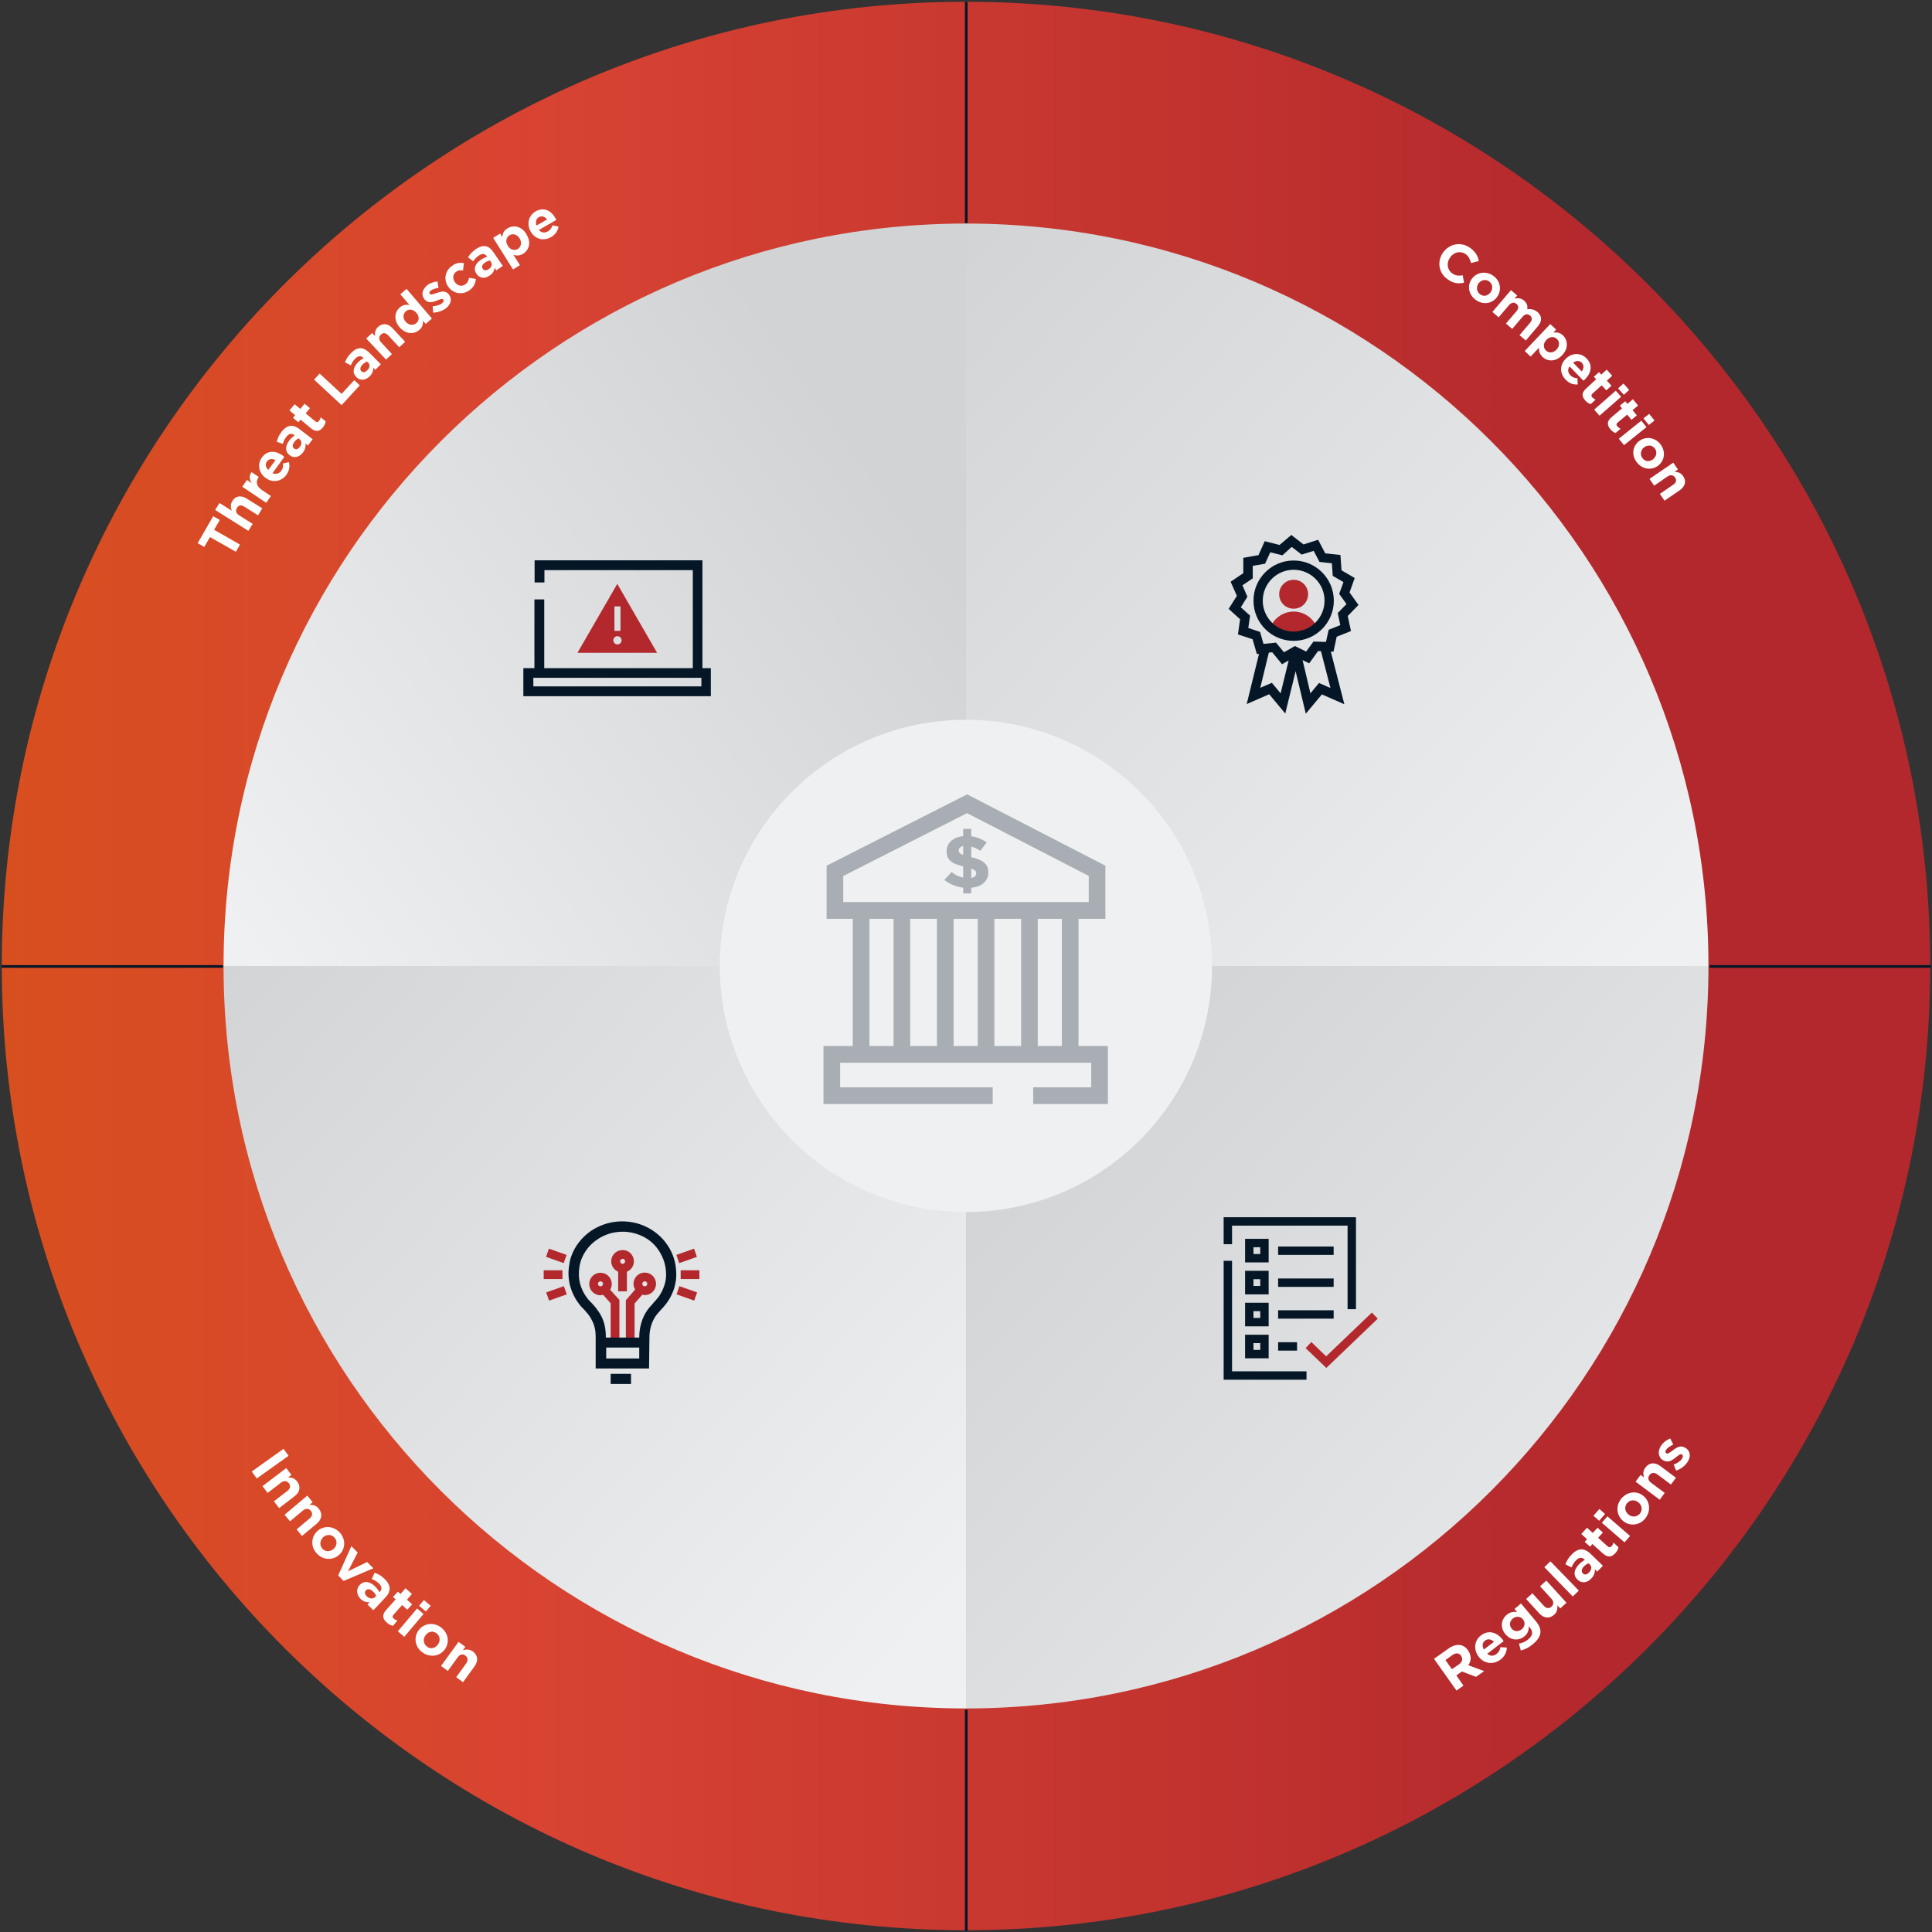<svg width="541" height="541" viewBox="0 0 541 541" fill="none" xmlns="http://www.w3.org/2000/svg">
<rect x="0" y="0" width="541" height="541" fill="#333333" stroke="none"/>
<g clip-path="url(#clip0_3227_13944)">
<path d="M3.75 270.5H270.5V537.25C123.15 537.25 3.75 417.85 3.75 270.5Z" fill="url(#paint0_linear_3227_13944)"/>
<path d="M270.5 270.5H3.75C3.75 123.15 123.15 3.75 270.5 3.75V270.5Z" fill="url(#paint1_linear_3227_13944)"/>
<path d="M537.25 270.5H270.5V3.75C417.85 3.75 537.25 123.15 537.25 270.5Z" fill="url(#paint2_linear_3227_13944)"/>
<path d="M270.5 270.5H537.25C537.25 417.85 417.8 537.25 270.5 537.25V270.5Z" fill="url(#paint3_linear_3227_13944)"/>
<path d="M270.5 339.4C308.55 339.4 339.4 308.55 339.4 270.45C339.4 232.4 308.55 201.55 270.5 201.55C232.45 201.55 201.55 232.4 201.55 270.45C201.6 308.55 232.45 339.4 270.5 339.4Z" fill="#EFF0F1"/>
<path d="M270.5 0.5C121.4 0.5 0.5 121.4 0.5 270.5C0.5 419.6 121.4 540.5 270.5 540.5C419.6 540.5 540.5 419.6 540.5 270.5C540.5 121.4 419.6 0.5 270.5 0.5ZM270.5 478.4C155.7 478.4 62.6 385.35 62.6 270.5C62.6 155.65 155.7 62.6 270.5 62.6C385.3 62.6 478.4 155.7 478.4 270.5C478.4 385.3 385.3 478.4 270.5 478.4Z" fill="url(#paint4_linear_3227_13944)"/>
<path d="M270.95 0.5H270.2V62.5H270.95V0.5Z" fill="#051727"/>
<path d="M270.95 478.75H270.2V540.75H270.95V478.75Z" fill="#051727"/>
<path d="M540.7 270.25H478.7V271H540.7V270.25Z" fill="#051727"/>
<path d="M62.45 270.25H0.45V271H62.45V270.25Z" fill="#051727"/>
<path fill-rule="evenodd" clip-rule="evenodd" d="M236.13 252.599H304.87V245.278L270.798 227.697L236.13 245.299V252.599ZM231.469 242.415L270.815 222.438L309.532 242.415V257.287H302.01V292.904H310.227V309.156H289.313V304.469H305.565V297.591H235.255V304.469H277.976V309.156H230.594V292.904H238.797V257.287H231.469V242.415ZM250.213 292.904H243.458V257.287H250.213V292.904ZM254.875 292.904V257.287H262.365V292.904H254.875ZM267.027 292.904H273.782V257.287H267.027V292.904ZM278.443 257.287V292.904H285.932V257.287H278.443ZM290.594 257.287V292.904H297.349V257.287H290.594Z" fill="#A8AEB3"/>
<path fill-rule="evenodd" clip-rule="evenodd" d="M269.717 232.097H271.966V234.175C273.52 234.381 275.008 234.969 276.293 235.897L274.515 238.242C273.739 237.699 272.875 237.305 271.966 237.075V240.019C275.034 240.769 276.757 241.801 276.757 244.237C276.757 246.792 274.824 248.326 271.966 248.591V250.171H269.717V248.566C267.803 248.348 265.977 247.602 264.445 246.401L266.462 244.199C267.412 244.979 268.53 245.511 269.717 245.76V242.611C266.875 241.892 265.075 241.072 265.075 238.408V238.363C265.075 236.013 266.954 234.393 269.717 234.132V232.097ZM269.717 236.918C268.898 237.087 268.472 237.539 268.472 238.084V238.122C268.472 238.735 268.76 239.076 269.717 239.415V236.918ZM271.966 243.222V245.844C272.847 245.675 273.361 245.227 273.361 244.584V244.538C273.361 243.997 273.086 243.618 271.966 243.222Z" fill="#A8AEB3"/>
<path d="M58.8 150.4L57.2 153.15L55.35 152.1L59.7 144.55L61.55 145.6L59.95 148.35L67.2 152.5L66.05 154.5L58.8 150.4Z" fill="white"/>
<path d="M60.25 142.8L61.45 140.85L64.9 143C64.6 142.2 64.45 141.3 65.05 140.3C65.95 138.85 67.45 138.6 69.05 139.6L73.45 142.35L72.25 144.3L68.45 141.9C67.55 141.3 66.8 141.45 66.35 142.2C65.9 142.95 66.05 143.7 66.95 144.3L70.75 146.7L69.55 148.65L60.25 142.8Z" fill="white"/>
<path d="M67.85 136.3L69.15 134.4L70.5 135.3C69.85 134.3 69.65 133.25 70.45 132.2L72.45 133.55L72.4 133.65C71.55 134.9 71.8 136.2 73.4 137.25L75.85 138.9L74.55 140.8L67.85 136.3Z" fill="white"/>
<path d="M74.4 133.85C72.5 132.5 71.95 130.05 73.3 128.15C74.85 125.95 77.3 126.2 79.15 127.55C79.3 127.65 79.45 127.8 79.6 127.95L76.3 132.5C77.25 132.9 78.15 132.65 78.75 131.85C79.2 131.25 79.35 130.65 79.2 129.8L80.9 129.4C81.2 130.55 81.05 131.75 80.2 132.95C78.8 134.85 76.35 135.3 74.4 133.85ZM77.15 128.85C76.25 128.35 75.35 128.45 74.75 129.2C74.2 129.95 74.4 130.85 75.1 131.6L77.15 128.85Z" fill="white"/>
<path d="M81.1 127.45C79.7 126.35 79.9 124.8 81.05 123.3C81.55 122.65 82 122.3 82.5 121.95L82.4 121.85C81.65 121.25 80.9 121.4 80.2 122.3C79.65 123 79.4 123.55 79.2 124.3L77.5 123.7C77.75 122.75 78.05 121.9 78.9 120.85C79.65 119.85 80.5 119.35 81.3 119.25C82.15 119.15 83 119.5 83.85 120.15L87.55 123L86.2 124.75L85.5 124.2C85.65 125 85.5 125.85 84.8 126.75C83.8 128 82.35 128.45 81.1 127.45ZM83.9 123L83.6 122.75C83.2 122.95 82.8 123.25 82.45 123.7C81.85 124.45 81.8 125.2 82.35 125.6C82.85 126 83.45 125.8 83.9 125.2C84.55 124.45 84.55 123.55 83.9 123Z" fill="white"/>
<path d="M87.1 119.95L84.15 117.5L83.55 118.25L82.05 117L82.65 116.25L81.05 114.95L82.5 113.2L84.1 114.5L85.3 113.05L86.8 114.3L85.6 115.75L88.25 117.95C88.65 118.3 89 118.3 89.3 117.9C89.55 117.6 89.75 117.2 89.8 116.85L91.2 118C91.1 118.55 90.9 119.1 90.4 119.7C89.55 120.75 88.55 121.1 87.1 119.95Z" fill="white"/>
<path d="M87.949 106.3L89.499 104.6L95.649 110.3L99.199 106.45L100.749 107.9L95.649 113.45L87.949 106.3Z" fill="white"/>
<path d="M99.8 105.6C98.55 104.35 98.9 102.8 100.25 101.45C100.8 100.9 101.35 100.55 101.85 100.3L101.75 100.2C101.1 99.55 100.3 99.6 99.5 100.4C98.9 101 98.55 101.55 98.25 102.3L96.6 101.45C96.95 100.55 97.4 99.75 98.35 98.8C99.25 97.9 100.1 97.5 100.9 97.5C101.75 97.5 102.55 97.95 103.35 98.7L106.65 102L105.1 103.55L104.5 102.95C104.55 103.8 104.3 104.6 103.5 105.4C102.4 106.45 100.9 106.75 99.8 105.6ZM103.1 101.55L102.8 101.25C102.4 101.4 101.95 101.65 101.55 102.05C100.85 102.75 100.7 103.45 101.2 103.95C101.65 104.4 102.25 104.3 102.75 103.75C103.6 103.05 103.7 102.1 103.1 101.55Z" fill="white"/>
<path d="M102.55 94.8L104.2 93.25L105 94.1C104.95 93.25 105 92.35 105.85 91.55C107.1 90.4 108.65 90.55 109.9 91.9L113.45 95.7L111.8 97.25L108.75 93.95C108 93.15 107.25 93.1 106.65 93.7C106.05 94.3 106 95.1 106.7 95.85L109.75 99.15L108.1 100.7L102.55 94.8Z" fill="white"/>
<path d="M111.899 91.65C110.149 89.6 110.499 87.35 111.949 86.1C112.849 85.3 113.799 85.25 114.649 85.4L112.099 82.4L113.849 80.9L120.949 89.2L119.199 90.7L118.449 89.8C118.499 90.75 118.299 91.65 117.399 92.4C115.949 93.65 113.649 93.65 111.899 91.65ZM116.599 87.6C115.699 86.55 114.449 86.45 113.649 87.15C112.849 87.85 112.699 89.1 113.599 90.1C114.449 91.1 115.749 91.2 116.549 90.5C117.399 89.85 117.499 88.6 116.599 87.6Z" fill="white"/>
<path d="M121.299 87.55L121.149 85.75C122.199 85.7 123.149 85.4 123.749 84.95C124.249 84.55 124.349 84.15 124.149 83.9C123.849 83.5 123.149 83.85 122.249 84.2C121.149 84.65 119.849 85 118.849 83.8C117.849 82.5 118.299 81 119.549 79.95C120.349 79.3 121.449 78.9 122.499 78.8L122.799 80.6C121.899 80.75 121.099 81 120.649 81.35C120.199 81.7 120.149 82.05 120.349 82.3C120.649 82.65 121.349 82.35 122.249 82.05C123.349 81.65 124.699 81.25 125.649 82.4C126.749 83.8 126.199 85.25 124.849 86.35C123.849 87.05 122.649 87.5 121.299 87.55Z" fill="white"/>
<path d="M125.6 80.4C124.2 78.55 124.5 75.95 126.5 74.5C127.7 73.6 128.8 73.45 129.9 73.7L129.65 75.75C128.9 75.6 128.3 75.65 127.65 76.15C126.75 76.85 126.7 78.1 127.4 79.05C128.15 80.05 129.35 80.35 130.35 79.6C130.95 79.15 131.2 78.55 131.35 77.8L133.25 78.1C133.15 79.25 132.75 80.3 131.5 81.25C129.5 82.7 127 82.25 125.6 80.4Z" fill="white"/>
<path d="M133.45 76.7C132.45 75.25 133.1 73.8 134.65 72.75C135.3 72.3 135.9 72.05 136.45 71.9L136.35 71.8C135.8 71 135.05 70.9 134.1 71.55C133.4 72.05 132.95 72.5 132.5 73.15L131.05 72.05C131.55 71.25 132.15 70.55 133.25 69.75C134.3 69.05 135.2 68.8 136 68.95C136.85 69.1 137.55 69.7 138.15 70.6L140.8 74.45L139 75.7L138.5 75C138.4 75.8 138 76.6 137.05 77.2C135.85 78.05 134.35 78.05 133.45 76.7ZM137.45 73.3L137.2 72.95C136.8 73 136.3 73.2 135.85 73.5C135.05 74.05 134.75 74.7 135.2 75.3C135.55 75.8 136.15 75.8 136.8 75.4C137.65 74.9 137.95 74 137.45 73.3Z" fill="white"/>
<path d="M138.1 66.6L140.05 65.4L140.65 66.4C140.7 65.45 141.05 64.6 142.1 63.95C143.7 62.95 146 63.25 147.4 65.55V65.6C148.85 67.9 148.1 70.05 146.5 71.05C145.45 71.7 144.55 71.6 143.75 71.35L145.6 74.25L143.65 75.45L138.1 66.6ZM145.5 66.75C144.75 65.6 143.55 65.3 142.65 65.9C141.75 66.45 141.45 67.7 142.2 68.8V68.85C142.9 70 144.15 70.25 145.05 69.7C145.9 69.1 146.2 67.9 145.5 66.75Z" fill="white"/>
<path d="M148.6 64.85C147.45 62.85 147.95 60.4 149.95 59.2C152.3 57.85 154.4 59.05 155.5 61.05C155.6 61.2 155.7 61.4 155.75 61.6L150.9 64.4C151.6 65.2 152.5 65.3 153.4 64.8C154.05 64.4 154.45 63.95 154.7 63.1L156.4 63.45C156.2 64.65 155.55 65.65 154.3 66.4C152.2 67.6 149.85 67 148.6 64.85ZM153.2 61.45C152.6 60.65 151.7 60.35 150.9 60.8C150.1 61.25 149.9 62.15 150.25 63.15L153.2 61.45Z" fill="white"/>
<path d="M404.05 70.75C405.8 68.3 409 67.55 411.65 69.4C413.25 70.55 413.85 71.75 414.1 73.1L411.9 73.65C411.65 72.6 411.25 71.75 410.4 71.15C408.95 70.15 407.05 70.6 406.05 72.1C405 73.55 405.2 75.5 406.65 76.55C407.65 77.25 408.5 77.25 409.6 77.1L409.95 79.15C408.4 79.5 407 79.4 405.35 78.2C402.85 76.5 402.35 73.25 404.05 70.75Z" fill="white"/>
<path d="M412.2 78C413.6 76.15 416.25 75.8 418.25 77.3C420.25 78.8 420.55 81.4 419.15 83.25C417.75 85.1 415.15 85.45 413.15 83.9C411.15 82.4 410.8 79.85 412.2 78ZM417.35 81.9C418.1 80.95 418.05 79.6 417.05 78.85C416 78.05 414.8 78.4 414.05 79.3C413.35 80.25 413.4 81.6 414.4 82.35C415.4 83.2 416.6 82.85 417.35 81.9Z" fill="white"/>
<path d="M423.099 81.25L424.849 82.75L424.099 83.6C424.949 83.45 425.849 83.4 426.749 84.15C427.549 84.85 427.849 85.7 427.649 86.6C428.699 86.45 429.649 86.65 430.499 87.35C431.799 88.45 431.899 89.9 430.649 91.35L427.249 95.35L425.499 93.85L428.399 90.45C429.099 89.65 429.099 88.9 428.449 88.35C427.799 87.8 427.049 87.9 426.349 88.7L423.449 92.1L421.699 90.6L424.599 87.2C425.299 86.4 425.299 85.65 424.649 85.1C423.999 84.55 423.249 84.65 422.549 85.45L419.649 88.85L417.899 87.35L423.099 81.25Z" fill="white"/>
<path d="M434.1 90.75L435.75 92.3L434.95 93.15C435.85 93 436.8 93.1 437.65 93.9C439 95.2 439.3 97.5 437.45 99.45C435.6 101.4 433.3 101.25 431.95 99.95C431.05 99.1 430.9 98.2 430.95 97.35L428.6 99.85L426.95 98.3L434.1 90.75ZM435.85 97.9C436.8 96.9 436.75 95.65 435.95 94.9C435.15 94.15 433.9 94.2 433 95.2C432.1 96.15 432.1 97.4 432.9 98.15C433.7 98.9 434.9 98.9 435.85 97.9Z" fill="white"/>
<path d="M438.45 100.45C440.1 98.8 442.6 98.65 444.25 100.35C446.15 102.25 445.5 104.6 443.85 106.2C443.7 106.35 443.55 106.45 443.4 106.6L439.5 102.6C438.9 103.5 439.05 104.4 439.75 105.1C440.3 105.65 440.85 105.85 441.7 105.9L441.8 107.65C440.6 107.75 439.45 107.4 438.45 106.35C436.7 104.6 436.7 102.15 438.45 100.45ZM442.9 104C443.55 103.2 443.6 102.3 442.95 101.6C442.3 100.9 441.4 100.95 440.5 101.55L442.9 104Z" fill="white"/>
<path d="M444.15 108.8L446.95 106.2L446.3 105.5L447.75 104.2L448.4 104.9L449.9 103.5L451.45 105.2L449.95 106.6L451.25 108L449.8 109.3L448.5 107.9L445.95 110.2C445.55 110.55 445.55 110.9 445.85 111.25C446.15 111.55 446.45 111.75 446.8 111.9L445.45 113.15C444.9 113 444.4 112.7 443.9 112.15C443 111.1 442.75 110.05 444.15 108.8Z" fill="white"/>
<path d="M452.449 109.4L453.949 111.1L447.899 116.4L446.399 114.7L452.449 109.4ZM454.599 107.4L456.199 109.2L454.699 110.55L453.099 108.75L454.599 107.4Z" fill="white"/>
<path d="M451.299 116.8L454.2 114.35L453.599 113.6L455.099 112.35L455.7 113.1L457.249 111.8L458.699 113.55L457.149 114.85L458.349 116.3L456.849 117.55L455.649 116.1L452.999 118.3C452.599 118.65 452.55 118.95 452.85 119.35C453.1 119.65 453.449 119.9 453.799 120.05L452.399 121.25C451.849 121.05 451.399 120.75 450.899 120.15C450.049 119.1 449.849 118 451.299 116.8Z" fill="white"/>
<path d="M459.6 117.8L461.05 119.6L454.75 124.65L453.3 122.85L459.6 117.8ZM461.8 115.9L463.3 117.75L461.7 119L460.2 117.15L461.8 115.9Z" fill="white"/>
<path d="M459 123.5C460.85 122.1 463.5 122.45 465 124.45C466.5 126.45 466.15 129 464.3 130.4C462.45 131.8 459.85 131.45 458.35 129.45C456.75 127.45 457.15 124.9 459 123.5ZM462.85 128.65C463.8 127.9 464.15 126.6 463.4 125.6C462.6 124.55 461.35 124.55 460.4 125.25C459.45 125.95 459.15 127.25 459.9 128.25C460.65 129.35 461.9 129.35 462.85 128.65Z" fill="white"/>
<path d="M468.549 129.55L469.849 131.45L468.899 132.1C469.749 132.15 470.649 132.35 471.299 133.3C472.299 134.7 471.899 136.2 470.399 137.25L466.099 140.2L464.799 138.3L468.499 135.75C469.399 135.15 469.549 134.4 469.049 133.7C468.549 133 467.799 132.85 466.899 133.45L463.199 136L461.899 134.1L468.549 129.55Z" fill="white"/>
<path d="M401.55 464.5L405.65 461.6C406.8 460.8 407.9 460.5 408.9 460.65C409.75 460.8 410.5 461.3 411.1 462.15V462.2C412.1 463.65 412 465.1 411.15 466.3L415.6 467.95L413.3 469.55L409.35 468.05L407.8 469.15L409.8 472L407.85 473.4L401.55 464.5ZM408.55 466.05C409.5 465.35 409.7 464.5 409.15 463.7V463.65C408.55 462.8 407.65 462.8 406.7 463.45L404.75 464.85L406.55 467.4L408.55 466.05Z" fill="white"/>
<path d="M414.1 463.95C412.6 462.05 412.75 459.45 414.7 457.95C416.9 456.25 419.25 457.2 420.7 459.05C420.8 459.2 420.95 459.4 421.05 459.55L416.45 463.1C417.3 463.8 418.25 463.8 419.05 463.15C419.7 462.65 420 462.1 420.15 461.25L421.95 461.35C421.9 462.6 421.4 463.75 420.2 464.7C418.2 466.2 415.65 465.95 414.1 463.95ZM418.35 459.75C417.6 459 416.65 458.8 415.85 459.4C415.05 460 415 460.95 415.5 461.9L418.35 459.75Z" fill="white"/>
<path d="M425.85 462.15L425.35 460.25C426.3 460.05 427.15 459.75 428 459C429.25 457.95 429.35 456.85 428.35 455.7L428.1 455.4C428.1 456.5 427.85 457.4 426.9 458.2C425.4 459.45 423.15 459.5 421.55 457.6C419.95 455.7 420.4 453.45 421.9 452.2C422.9 451.35 423.85 451.3 424.8 451.4L424.1 450.55L425.9 449L430.05 453.95C431 455.1 431.45 456.15 431.35 457.15C431.25 458.25 430.55 459.3 429.3 460.35C428.2 461.3 427.05 461.9 425.85 462.15ZM426.45 453.45C425.7 452.55 424.5 452.5 423.6 453.25C422.7 454 422.55 455.15 423.3 456.05C424.05 456.95 425.2 456.95 426.1 456.25C427 455.55 427.2 454.35 426.45 453.45Z" fill="white"/>
<path d="M431 451.75L427.35 447.75L429.1 446.15L432.25 449.6C433 450.45 433.8 450.5 434.45 449.9C435.1 449.3 435.15 448.45 434.4 447.65L431.25 444.2L433 442.6L438.65 448.8L436.9 450.4L436.1 449.5C436.15 450.4 436.1 451.35 435.2 452.15C433.85 453.35 432.25 453.15 431 451.75Z" fill="white"/>
<path d="M432.45 438.85L434.15 437.2L442.1 445.4L440.4 447.05L432.45 438.85Z" fill="white"/>
<path d="M441.75 442.35C440.4 441.05 440.8 439.45 442.15 438.05C442.75 437.45 443.25 437.1 443.8 436.8L443.7 436.7C443 436 442.2 436.05 441.35 436.9C440.7 437.55 440.4 438.15 440.05 438.9L438.35 438.05C438.7 437.1 439.15 436.25 440.15 435.25C441.05 434.3 441.95 433.9 442.8 433.85C443.7 433.85 444.55 434.3 445.35 435.05L448.85 438.45L447.25 440.1L446.6 439.45C446.65 440.3 446.4 441.2 445.6 442C444.5 443.2 442.95 443.5 441.75 442.35ZM445.15 438.05L444.85 437.75C444.45 437.9 443.95 438.2 443.55 438.6C442.85 439.35 442.7 440.05 443.25 440.6C443.7 441.05 444.35 440.95 444.9 440.4C445.7 439.65 445.8 438.65 445.15 438.05Z" fill="white"/>
<path d="M448.85 435L445.9 432.35L445.25 433.1L443.75 431.75L444.4 431L442.8 429.55L444.4 427.8L446 429.25L447.35 427.8L448.85 429.15L447.5 430.6L450.15 433C450.55 433.35 450.9 433.35 451.25 433C451.55 432.7 451.75 432.3 451.8 431.95L453.2 433.25C453.1 433.8 452.85 434.35 452.3 434.95C451.35 435.95 450.3 436.3 448.85 435Z" fill="white"/>
<path d="M446.2 424.45L447.85 422.55L449.45 423.95L447.8 425.85L446.2 424.45ZM448.55 426.4L450.1 424.6L456.45 430.1L454.9 431.9L448.55 426.4Z" fill="white"/>
<path d="M454.55 425.95C452.65 424.4 452.35 421.65 454 419.65C455.65 417.65 458.35 417.35 460.2 418.9C462.05 420.4 462.35 423.15 460.7 425.2C459.15 427.15 456.4 427.45 454.55 425.95ZM458.8 420.7C457.8 419.9 456.4 419.9 455.6 420.95C454.75 422 455.05 423.3 456 424.1C456.95 424.9 458.35 424.85 459.2 423.85C460.05 422.8 459.75 421.5 458.8 420.7Z" fill="white"/>
<path d="M458 414.9L459.4 413L460.35 413.7C460.1 412.85 460 411.9 460.75 410.95C461.85 409.5 463.4 409.4 464.95 410.55L469.3 413.8L467.9 415.7L464.15 412.9C463.25 412.25 462.45 412.3 461.9 413.05C461.35 413.8 461.5 414.6 462.4 415.25L466.15 418.05L464.75 419.95L458 414.9Z" fill="white"/>
<path d="M469.35 411.8L468.65 410.1C469.7 409.75 470.55 409.15 470.95 408.5C471.35 407.95 471.3 407.55 471 407.3H470.95C470.55 407 469.9 407.6 469.15 408.2C468.2 408.95 467 409.75 465.65 408.85H465.6C464.2 407.9 464.2 406.2 465.15 404.8C465.75 403.9 466.7 403.2 467.7 402.8L468.55 404.5C467.7 404.9 466.95 405.4 466.6 405.9C466.25 406.4 466.3 406.75 466.6 406.95H466.65C467.05 407.2 467.65 406.7 468.45 406.1C469.45 405.35 470.65 404.55 471.95 405.45H472C473.55 406.5 473.45 408.15 472.4 409.6C471.75 410.5 470.7 411.35 469.35 411.8Z" fill="white"/>
<path d="M79.4 405.7L80.8 407.65L71.9 414L70.5 412.05L79.4 405.7Z" fill="white"/>
<path d="M80.15 411.1L81.6 413L80.65 413.7C81.55 413.7 82.5 413.9 83.2 414.85C84.3 416.3 84 417.85 82.45 419L78.15 422.3L76.7 420.4L80.4 417.55C81.3 416.85 81.45 416.1 80.9 415.35C80.35 414.65 79.55 414.5 78.65 415.2L74.95 418.05L73.5 416.15L80.15 411.1Z" fill="white"/>
<path d="M86.05 418.8L87.55 420.65L86.65 421.4C87.55 421.35 88.5 421.5 89.25 422.45C90.4 423.85 90.15 425.4 88.7 426.65L84.55 430.1L83.05 428.25L86.65 425.25C87.5 424.55 87.6 423.75 87.05 423.05C86.45 422.35 85.65 422.3 84.8 423L81.2 426L79.7 424.15L86.05 418.8Z" fill="white"/>
<path d="M88.85 428.75C90.65 427.1 93.4 427.25 95.15 429.15C96.9 431.05 96.75 433.8 94.95 435.4C93.15 437 90.4 436.9 88.65 434.95C86.95 433.1 87.1 430.35 88.85 428.75ZM93.4 433.75C94.35 432.9 94.55 431.5 93.65 430.55C92.75 429.55 91.4 429.65 90.5 430.45C89.6 431.3 89.4 432.65 90.25 433.65C91.15 434.65 92.45 434.55 93.4 433.75Z" fill="white"/>
<path d="M98.4 432.95L100.15 434.75L97.45 440L102.8 437.4L104.55 439.15L96.2 442.7L94.7 441.15L98.4 432.95Z" fill="white"/>
<path d="M100.7 443.85C102 442.5 103.55 442.85 105 444.2C105.6 444.8 105.95 445.3 106.25 445.85L106.35 445.75C107.05 445.05 106.95 444.2 106.1 443.4C105.45 442.8 104.85 442.45 104.1 442.15L104.9 440.4C105.85 440.75 106.7 441.15 107.7 442.15C108.65 443.05 109.1 443.95 109.1 444.8C109.1 445.7 108.7 446.55 107.9 447.35L104.55 450.9L102.9 449.3L103.5 448.65C102.65 448.7 101.75 448.5 100.95 447.7C99.9 446.6 99.6 445.05 100.7 443.85ZM105.05 447.2L105.35 446.9C105.2 446.5 104.9 446.05 104.45 445.65C103.7 444.95 103 444.8 102.45 445.35C102 445.8 102.15 446.45 102.7 447C103.5 447.75 104.45 447.8 105.05 447.2Z" fill="white"/>
<path d="M108.15 450.8L110.8 447.85L110.05 447.2L111.4 445.7L112.15 446.35L113.55 444.75L115.35 446.35L113.95 447.95L115.4 449.25L114.05 450.75L112.6 449.45L110.2 452.15C109.85 452.55 109.85 452.9 110.25 453.25C110.6 453.55 110.95 453.7 111.3 453.8L110.05 455.25C109.5 455.15 108.9 454.9 108.3 454.35C107.2 453.35 106.85 452.25 108.15 450.8Z" fill="white"/>
<path d="M116.8 450.4L118.6 451.95L113.2 458.35L111.4 456.8L116.8 450.4ZM118.7 448.05L120.6 449.65L119.25 451.25L117.35 449.65L118.7 448.05Z" fill="white"/>
<path d="M117.3 456.4C118.8 454.5 121.55 454.15 123.6 455.8C125.65 457.4 125.95 460.1 124.45 462C122.95 463.9 120.2 464.2 118.15 462.6C116.1 461 115.8 458.3 117.3 456.4ZM122.55 460.6C123.35 459.6 123.3 458.2 122.3 457.4C121.25 456.55 119.95 456.85 119.2 457.85C118.45 458.8 118.45 460.2 119.5 461.05C120.5 461.9 121.8 461.55 122.55 460.6Z" fill="white"/>
<path d="M128.4 459.75L130.3 461.15L129.6 462.1C130.45 461.85 131.4 461.75 132.4 462.45C133.85 463.5 134 465.1 132.85 466.65L129.65 471.05L127.75 469.65L130.5 465.85C131.15 464.95 131.05 464.15 130.35 463.6C129.6 463.05 128.8 463.2 128.15 464.1L125.4 467.9L123.5 466.5L128.4 459.75Z" fill="white"/>
<path fill-rule="evenodd" clip-rule="evenodd" d="M196.75 156.9H149.7V163.1H152.45V159.65H194V187.1H152.4V167.85H149.65V187.1H146.55V194.95H199.05V187.1H196.7V156.9H196.75ZM149.35 189.8H196.4V192.2H149.35V189.8Z" fill="#051727"/>
<path fill-rule="evenodd" clip-rule="evenodd" d="M172.85 163.5L184 182.8H161.7L172.85 163.5ZM172.05 169.8H173.75V176.65H172.05V169.8ZM172.9 180.45C173.55 180.45 174.05 179.95 174.05 179.3C174.05 178.65 173.55 178.15 172.9 178.15C172.25 178.15 171.75 178.65 171.75 179.3C171.75 179.9 172.25 180.45 172.9 180.45Z" fill="#B3282D"/>
<path fill-rule="evenodd" clip-rule="evenodd" d="M366.299 166.4C366.299 168.65 364.499 170.45 362.249 170.45C359.999 170.45 358.199 168.65 358.199 166.4C358.199 164.15 359.999 162.35 362.249 162.35C364.499 162.35 366.299 164.15 366.299 166.4ZM367.199 173.3C365.899 172 364.099 171.25 362.249 171.25C360.399 171.25 358.599 172 357.299 173.3C356.549 174.05 355.999 174.9 355.649 175.85L362.999 178.2L368.849 175.85C368.499 174.95 367.949 174.05 367.199 173.3Z" fill="#B3282D"/>
<path fill-rule="evenodd" clip-rule="evenodd" d="M361.6 149.8L365 152.45L369.1 151.15L371.1 154.95L375.35 155.4L375.65 159.7L379.35 161.85L377.9 165.9L380.4 169.4L377.4 172.5L378.3 176.7L374.3 178.3L373.4 182.5L372.65 182.45L376.45 197.2L370.15 194.45L365.65 199.85L362.8 187.95L359.9 199.8L355.4 194.4L349.1 197.15L352.55 183.1L351.95 183.15L350.75 179L346.65 177.65L347.25 173.4L344.05 170.5L346.35 166.85L344.6 162.9L348.15 160.5V156.2L352.4 155.45L354.15 151.55L358.3 152.6L361.6 149.8ZM369.1 182.3L369.9 182.35L372.55 192.65L369.35 191.25L366.95 194.15L364.75 184.85L366.6 185.75L369.1 182.3ZM359 186L360.85 184.95L358.6 194.15L356.15 191.2L352.9 192.6L355.3 182.75L356.25 182.65L359 186ZM361.7 153.15L359.1 155.5L355.7 154.65L354.25 157.85L350.8 158.45V161.95L347.9 163.9L349.3 167.1L347.45 170.05L350.05 172.4L349.55 175.85L352.85 176.95L353.8 180.3L357.3 179.95L359.55 182.65L362.6 180.9L365.75 182.45L367.8 179.65L371.3 179.75L372.05 176.35L375.3 175.05L374.6 171.65L377.05 169.15L375 166.3L376.2 163L373.2 161.25L372.95 157.75L369.5 157.35L367.85 154.25L364.5 155.3L361.7 153.15ZM370.9 168.2C370.9 173 367 176.85 362.25 176.85C357.45 176.85 353.6 172.95 353.6 168.2C353.6 163.4 357.5 159.55 362.25 159.55C367 159.55 370.9 163.4 370.9 168.2ZM362.25 179.45C368.45 179.45 373.5 174.4 373.5 168.2C373.5 162 368.45 156.95 362.25 156.95C356.05 156.95 351 162 351 168.2C351 174.4 356 179.45 362.25 179.45Z" fill="#051727"/>
<path fill-rule="evenodd" clip-rule="evenodd" d="M385.8 369.25L371.4 383.05L365.6 377.5L367.2 375.8L371.35 379.8L384.15 367.55L385.8 369.25Z" fill="#B3282D"/>
<path fill-rule="evenodd" clip-rule="evenodd" d="M342.649 340.85H379.699V366.6H377.349V343.2H344.999V348.4H342.649V340.85ZM342.649 353.05H344.999V384H365.849V386.35H342.649V353.05ZM348.649 346.9H355.249V353.5H348.649V346.9ZM350.999 349.25V351.15H352.899V349.25H350.999ZM357.899 351.4H373.449V349.05H357.899V351.4ZM348.649 355.85H355.249V362.45H348.649V355.85ZM350.999 358.2V360.1H352.899V358.2H350.999ZM357.899 360.35H373.449V358H357.899V360.35ZM348.649 364.8H355.249V371.4H348.649V364.8ZM350.999 367.15V369.05H352.899V367.15H350.999ZM357.899 369.25H373.449V366.9H357.899V369.25ZM348.649 373.75H355.249V380.35H348.649V373.75ZM350.999 376.1V378H352.899V376.1H350.999ZM357.899 378.2H363.199V375.85H357.899V378.2Z" fill="#051727"/>
<path fill-rule="evenodd" clip-rule="evenodd" d="M175.05 353.2C175.05 353.6 174.75 353.9 174.35 353.9C173.95 353.9 173.65 353.6 173.65 353.2C173.65 352.8 173.95 352.5 174.35 352.5C174.75 352.45 175.05 352.8 175.05 353.2ZM177.5 353.2C177.5 354.5 176.7 355.65 175.55 356.1V361.6H173.1V356.1C171.95 355.6 171.15 354.5 171.15 353.2C171.15 351.45 172.55 350.05 174.3 350.05C176.1 350 177.5 351.45 177.5 353.2ZM180.55 360.2C180.95 360.2 181.25 359.9 181.25 359.5C181.25 359.1 180.95 358.8 180.55 358.8C180.15 358.8 179.85 359.1 179.85 359.5C179.85 359.9 180.15 360.2 180.55 360.2ZM180.55 362.65C182.3 362.65 183.7 361.25 183.7 359.5C183.7 357.75 182.3 356.35 180.55 356.35C178.8 356.35 177.4 357.75 177.4 359.5C177.4 360.1 177.55 360.65 177.85 361.1L175.25 364.1V374.95H177.7V365L179.85 362.55C180.05 362.6 180.3 362.65 180.55 362.65ZM168.9 362.6L171 364.95V374.95H173.45V364L170.85 361.15C171.15 360.7 171.3 360.15 171.3 359.55C171.3 357.8 169.9 356.4 168.15 356.4C166.4 356.4 165 357.8 165 359.55C165 361.3 166.4 362.7 168.15 362.7C168.4 362.65 168.65 362.65 168.9 362.6ZM167.45 359.5C167.45 359.9 167.75 360.2 168.15 360.2C168.55 360.2 168.85 359.9 168.85 359.5C168.85 359.1 168.55 358.8 168.15 358.8C167.75 358.8 167.45 359.1 167.45 359.5Z" fill="#B3282D"/>
<path fill-rule="evenodd" clip-rule="evenodd" d="M179.85 346.15C177.85 345.2 175.6 344.75 173.35 344.95C171.1 345.1 168.95 345.9 167.15 347.15C165.1 348.55 163.6 350.5 162.75 352.75C162.55 353.4 162.35 354.05 162.25 354.75V354.8V354.85C162 356.35 162.05 357.9 162.4 359.35C162.8 360.9 163.5 362.3 164.5 363.6C164.8 364 165.15 364.35 165.55 364.75C165.75 364.95 165.95 365.15 166.15 365.4C166.85 366.15 167.45 367 168 367.85C169 369.6 169.65 371.4 169.65 374.55H179C179 371.35 179.95 368.9 181.05 367.2C181.6 366.35 182.3 365.6 182.9 364.95L182.95 364.85C183.55 364.2 184.05 363.65 184.5 363.05C185.4 361.75 186.05 360.25 186.35 358.7C186.5 357.95 186.55 357.2 186.5 356.45C186.45 354.35 185.8 352.25 184.65 350.45C183.5 348.55 181.85 347.1 179.85 346.15ZM181.85 374.55C181.85 371.95 182.65 370 183.45 368.75C183.85 368.1 184.4 367.55 185 366.85L185.1 366.75C185.65 366.15 186.3 365.45 186.85 364.65C188 363 188.8 361.15 189.15 359.2C189.35 358.25 189.4 357.25 189.35 356.3C189.3 353.65 188.5 351.05 187 348.8C185.55 346.55 183.45 344.75 181 343.55C178.55 342.35 175.8 341.85 173.05 342.05C170.3 342.25 167.7 343.2 165.45 344.7C162.95 346.45 161 348.9 160 351.7C159.7 352.5 159.5 353.35 159.4 354.2C159.05 356.1 159.15 358 159.6 359.9C160.1 361.8 161 363.65 162.2 365.2C162.6 365.75 163.1 366.25 163.55 366.7C163.7 366.85 163.85 367.05 164 367.2C164.55 367.8 165.05 368.45 165.45 369.15C166.2 370.5 166.8 371.8 166.8 374.45V383.2H181.75L181.85 374.55ZM176.7 387.55H171V384.7H176.7V387.55ZM169.75 377.35H179V380.4H169.75V377.35Z" fill="#051727"/>
<path fill-rule="evenodd" clip-rule="evenodd" d="M190.2 353.7L195.15 351.95L194.35 349.65L189.4 351.4L190.2 353.7ZM190.6 358.15H195.85V355.7H190.6V358.15ZM195.2 361.9L190.25 360.15L189.45 362.45L194.4 364.2L195.2 361.9ZM157.5 358.15H152.25V355.7H157.5V358.15ZM152.9 351.95L157.85 353.7L158.65 351.4L153.7 349.65L152.9 351.95ZM157.9 360.15L152.95 361.9L153.75 364.2L158.7 362.45L157.9 360.15Z" fill="#B3282D"/>
</g>
<defs>
<linearGradient id="paint0_linear_3227_13944" x1="267.229" y1="448.795" x2="20.794" y2="221.905" gradientUnits="userSpaceOnUse">
<stop stop-color="#EFF0F1"/>
<stop offset="0.84" stop-color="#D1D3D4"/>
</linearGradient>
<linearGradient id="paint1_linear_3227_13944" x1="62.172" y1="255.335" x2="277.172" y2="101.835" gradientUnits="userSpaceOnUse">
<stop stop-color="#EFF0F1"/>
<stop offset="0.84" stop-color="#D1D3D4"/>
</linearGradient>
<linearGradient id="paint2_linear_3227_13944" x1="462.702" y1="267.266" x2="213.267" y2="34.876" gradientUnits="userSpaceOnUse">
<stop stop-color="#EFF0F1"/>
<stop offset="0.84" stop-color="#D1D3D4"/>
</linearGradient>
<linearGradient id="paint3_linear_3227_13944" x1="500.282" y1="493.695" x2="250.848" y2="261.305" gradientUnits="userSpaceOnUse">
<stop stop-color="#EFF0F1"/>
<stop offset="0.84" stop-color="#D1D3D4"/>
</linearGradient>
<linearGradient id="paint4_linear_3227_13944" x1="0.5" y1="270.5" x2="540.5" y2="270.5" gradientUnits="userSpaceOnUse">
<stop stop-color="#D84F1F"/>
<stop offset="0.28" stop-color="#D84332"/>
<stop offset="0.84" stop-color="#B3282D"/>
</linearGradient>
<clipPath id="clip0_3227_13944">
<rect width="541" height="541" fill="white"/>
</clipPath>
</defs>
</svg>
